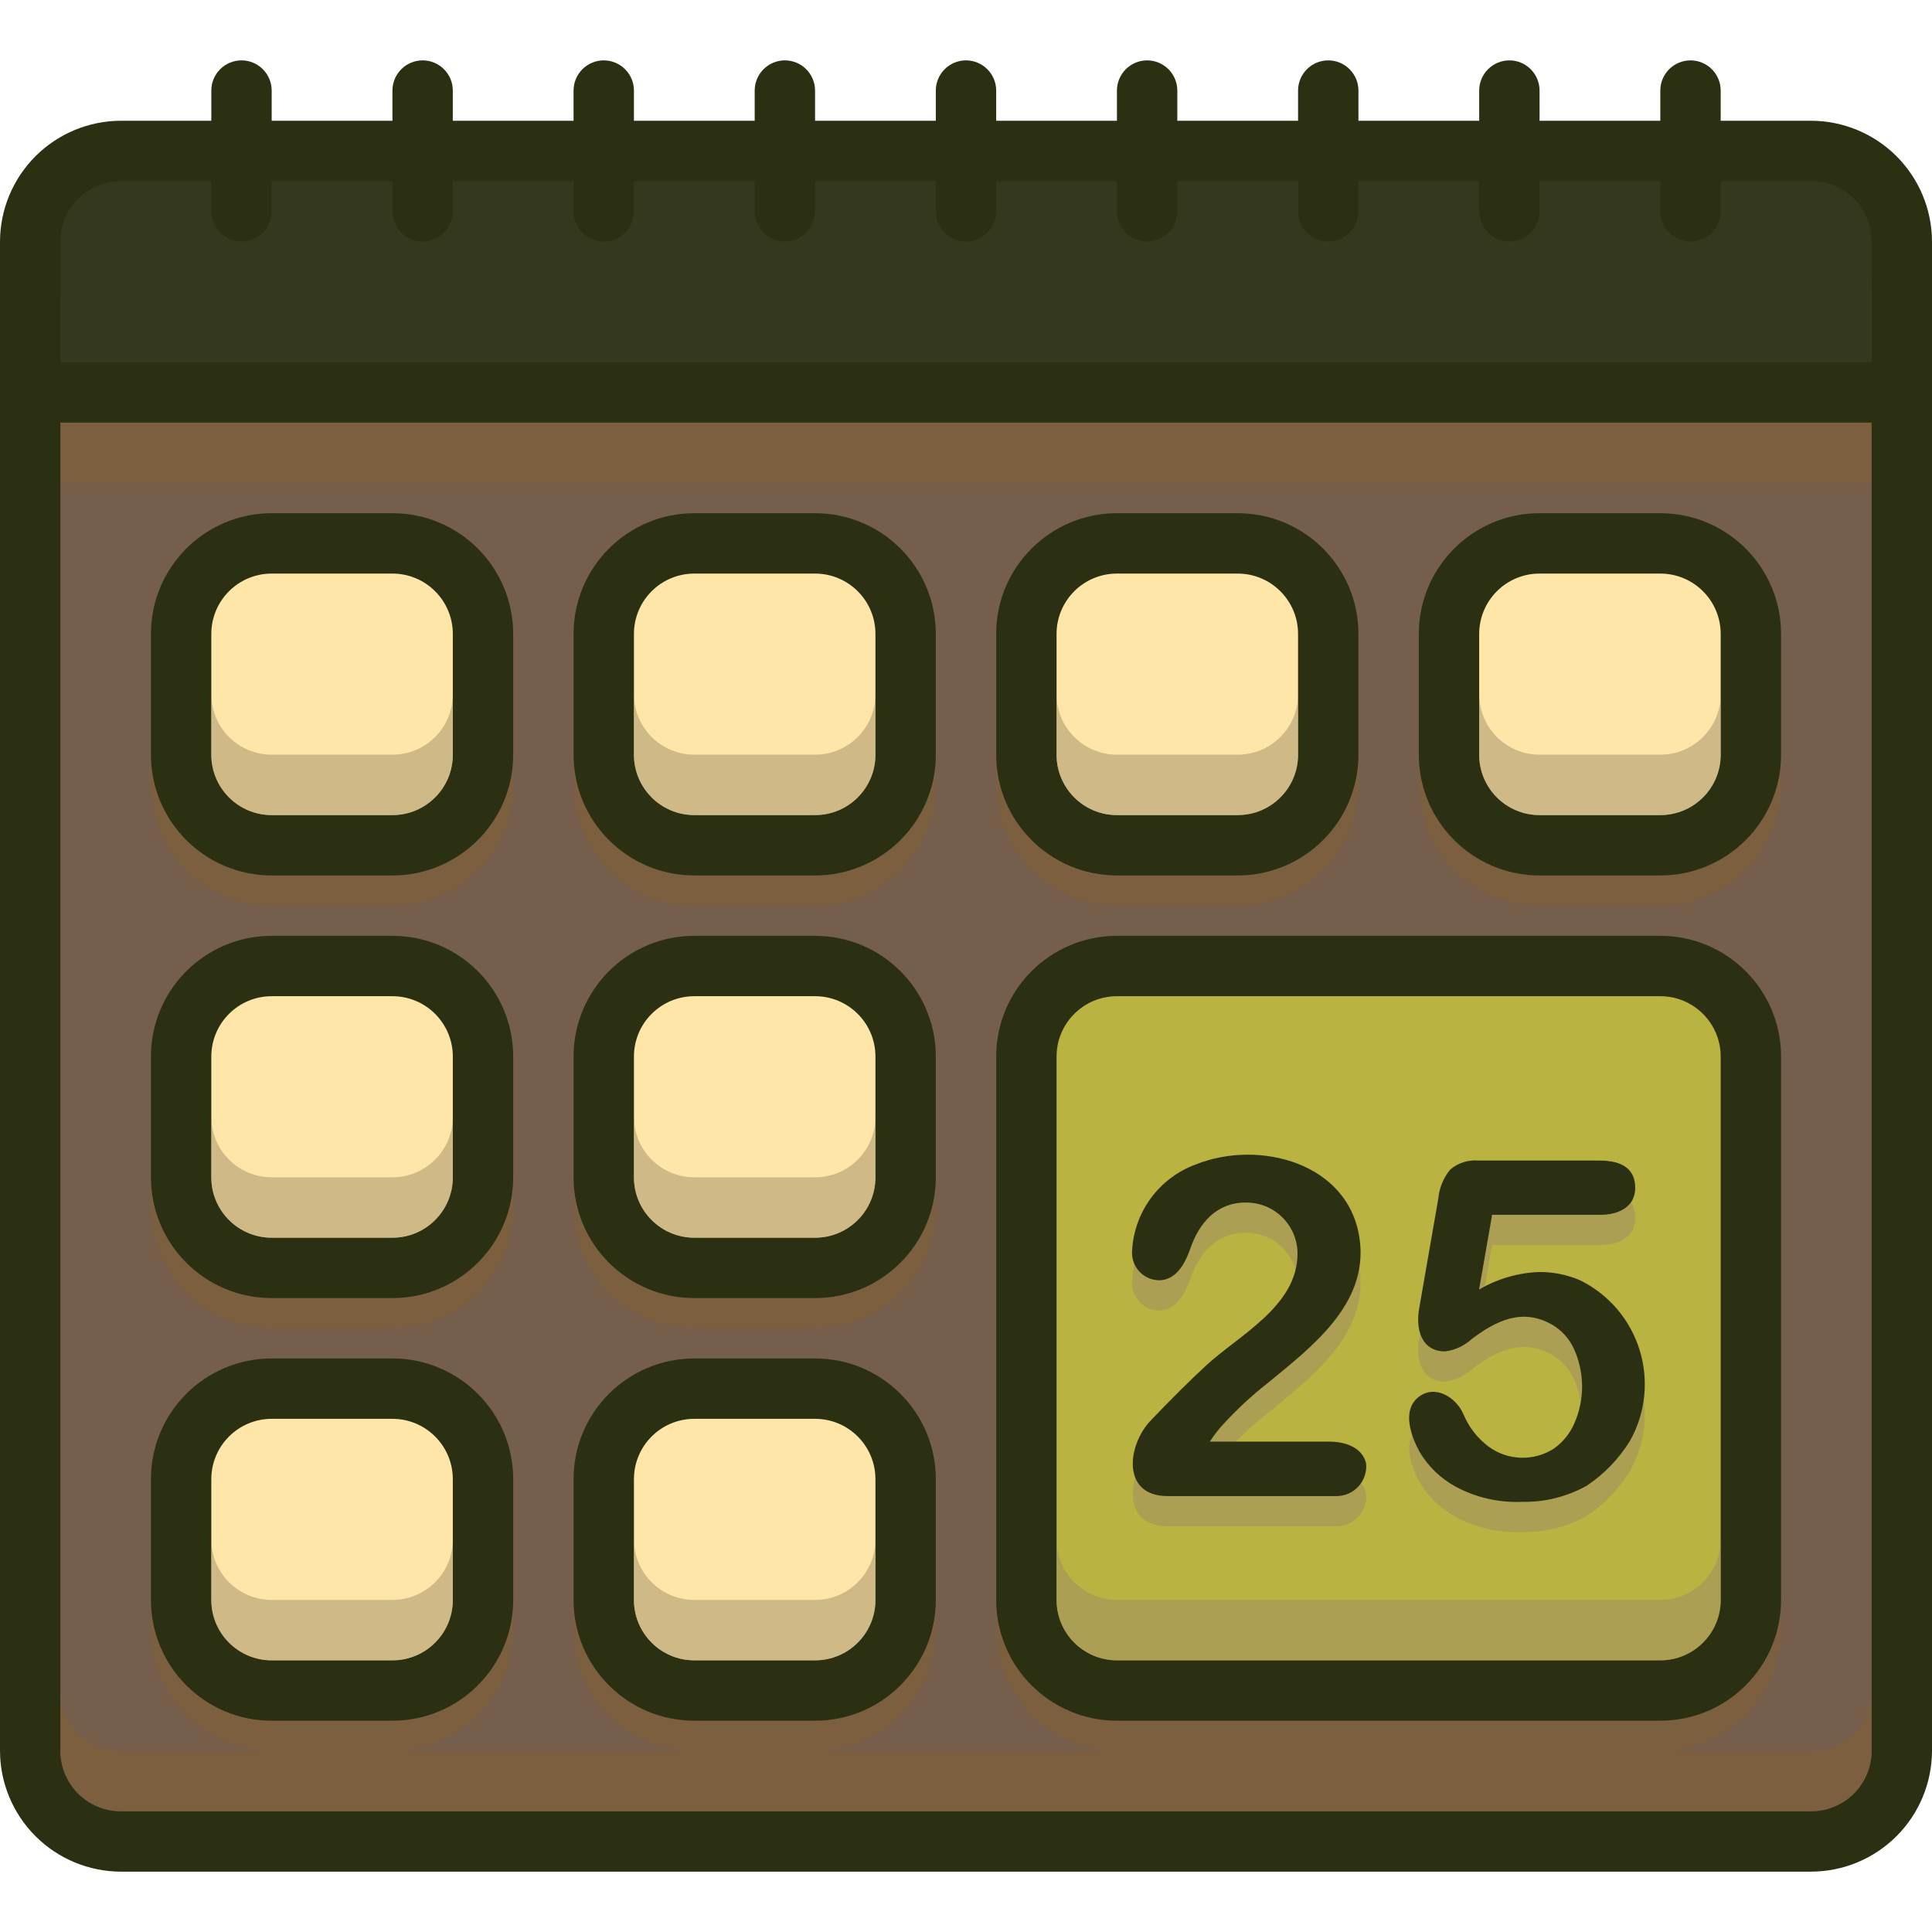 <svg width="88" height="88" viewBox="0 0 88 88" fill="none" xmlns="http://www.w3.org/2000/svg">
<path d="M1.891 17.531H86.396V79.824C86.396 80.832 85.996 81.797 85.283 82.51C84.571 83.222 83.605 83.622 82.598 83.622H6.405C5.208 83.622 4.059 83.147 3.213 82.3C2.366 81.454 1.891 80.305 1.891 79.108V17.531Z" fill="#755E4B"/>
<path opacity="0.5" d="M37.125 44.001H31.625C28.587 44.001 26.125 46.463 26.125 49.501V55.001C26.125 58.038 28.587 60.501 31.625 60.501H37.125C40.163 60.501 42.625 58.038 42.625 55.001V49.501C42.625 46.463 40.163 44.001 37.125 44.001Z" fill="#846134"/>
<path opacity="0.5" d="M17.875 24.751H12.375C9.337 24.751 6.875 27.213 6.875 30.251V35.751C6.875 38.788 9.337 41.251 12.375 41.251H17.875C20.913 41.251 23.375 38.788 23.375 35.751V30.251C23.375 27.213 20.913 24.751 17.875 24.751Z" fill="#846134"/>
<path opacity="0.5" d="M37.125 24.751H31.625C28.587 24.751 26.125 27.213 26.125 30.251V35.751C26.125 38.788 28.587 41.251 31.625 41.251H37.125C40.163 41.251 42.625 38.788 42.625 35.751V30.251C42.625 27.213 40.163 24.751 37.125 24.751Z" fill="#846134"/>
<path opacity="0.5" d="M56.375 24.751H50.875C47.837 24.751 45.375 27.213 45.375 30.251V35.751C45.375 38.788 47.837 41.251 50.875 41.251H56.375C59.413 41.251 61.875 38.788 61.875 35.751V30.251C61.875 27.213 59.413 24.751 56.375 24.751Z" fill="#846134"/>
<path opacity="0.5" d="M75.625 24.751H70.125C67.087 24.751 64.625 27.213 64.625 30.251V35.751C64.625 38.788 67.087 41.251 70.125 41.251H75.625C78.663 41.251 81.125 38.788 81.125 35.751V30.251C81.125 27.213 78.663 24.751 75.625 24.751Z" fill="#846134"/>
<path opacity="0.5" d="M17.875 44.001H12.375C9.337 44.001 6.875 46.463 6.875 49.501V55.001C6.875 58.038 9.337 60.501 12.375 60.501H17.875C20.913 60.501 23.375 58.038 23.375 55.001V49.501C23.375 46.463 20.913 44.001 17.875 44.001Z" fill="#846134"/>
<path opacity="0.5" d="M1.719 19.251H86.281V22H1.719V19.251Z" fill="#846134"/>
<path d="M6.918 6.531H80.438C82.018 6.531 83.533 7.159 84.651 8.276C85.768 9.394 86.396 10.909 86.396 12.49V17.76H1.375V12.074C1.375 10.604 1.959 9.194 2.998 8.155C4.038 7.115 5.448 6.531 6.918 6.531Z" fill="#35391E"/>
<path opacity="0.3" d="M85.25 13.75L85.995 10.828C85.995 9.309 84.191 7.276 82.672 7.276H5.042C3.522 7.276 1.375 9.653 1.375 11.172L2.75 13.75C2.75 13.389 2.821 13.031 2.959 12.698C3.097 12.364 3.3 12.061 3.555 11.805C3.811 11.55 4.114 11.347 4.447 11.209C4.781 11.071 5.139 11 5.5 11H82.5C82.861 11 83.219 11.071 83.552 11.209C83.886 11.347 84.189 11.55 84.445 11.805C84.7 12.061 84.903 12.364 85.041 12.698C85.179 13.031 85.25 13.389 85.25 13.75Z" fill="#35391E"/>
<path d="M82.5 5.5H78.375V4.125C78.375 3.761 78.23 3.411 77.972 3.153C77.714 2.895 77.365 2.75 77 2.75C76.635 2.75 76.286 2.895 76.028 3.153C75.77 3.411 75.625 3.761 75.625 4.125V5.5H70.125V4.125C70.125 3.761 69.98 3.411 69.722 3.153C69.464 2.895 69.115 2.75 68.75 2.75C68.385 2.75 68.036 2.895 67.778 3.153C67.52 3.411 67.375 3.761 67.375 4.125V5.5H61.875V4.125C61.875 3.761 61.73 3.411 61.472 3.153C61.214 2.895 60.865 2.75 60.5 2.75C60.135 2.75 59.786 2.895 59.528 3.153C59.27 3.411 59.125 3.761 59.125 4.125V5.5H53.625V4.125C53.625 3.761 53.48 3.411 53.222 3.153C52.964 2.895 52.615 2.75 52.25 2.75C51.885 2.75 51.536 2.895 51.278 3.153C51.02 3.411 50.875 3.761 50.875 4.125V5.5H45.375V4.125C45.375 3.761 45.23 3.411 44.972 3.153C44.714 2.895 44.365 2.75 44 2.75C43.635 2.75 43.286 2.895 43.028 3.153C42.77 3.411 42.625 3.761 42.625 4.125V5.5H37.125V4.125C37.125 3.761 36.98 3.411 36.722 3.153C36.464 2.895 36.115 2.75 35.75 2.75C35.385 2.75 35.036 2.895 34.778 3.153C34.52 3.411 34.375 3.761 34.375 4.125V5.5H28.875V4.125C28.875 3.761 28.73 3.411 28.472 3.153C28.214 2.895 27.865 2.75 27.5 2.75C27.135 2.75 26.786 2.895 26.528 3.153C26.27 3.411 26.125 3.761 26.125 4.125V5.5H20.625V4.125C20.625 3.761 20.48 3.411 20.222 3.153C19.964 2.895 19.615 2.75 19.25 2.75C18.885 2.75 18.536 2.895 18.278 3.153C18.02 3.411 17.875 3.761 17.875 4.125V5.5H12.375V4.125C12.375 3.761 12.23 3.411 11.972 3.153C11.714 2.895 11.365 2.75 11 2.75C10.635 2.75 10.286 2.895 10.028 3.153C9.77 3.411 9.625 3.761 9.625 4.125V5.5H5.5C4.043 5.505 2.646 6.086 1.616 7.116C0.585 8.147 0.004 9.543 0 11.001L0 79.751C0.004 81.208 0.585 82.604 1.616 83.635C2.646 84.665 4.043 85.246 5.5 85.251H82.5C83.957 85.246 85.354 84.665 86.384 83.635C87.415 82.604 87.996 81.208 88 79.751V11.001C87.996 9.543 87.415 8.147 86.384 7.116C85.354 6.086 83.957 5.505 82.5 5.5ZM85.25 79.751C85.249 80.48 84.959 81.179 84.444 81.694C83.928 82.21 83.229 82.5 82.5 82.501H5.5C4.771 82.5 4.072 82.21 3.556 81.694C3.041 81.179 2.751 80.48 2.75 79.751V19.25H85.25V79.751ZM85.25 16.5H2.75V11.001C2.751 10.271 3.041 9.572 3.556 9.057C4.072 8.541 4.771 8.251 5.5 8.25H9.625V9.625C9.625 9.99 9.77 10.34 10.028 10.598C10.286 10.856 10.635 11.001 11 11.001C11.365 11.001 11.714 10.856 11.972 10.598C12.23 10.34 12.375 9.99 12.375 9.625V8.25H17.875V9.625C17.875 9.99 18.02 10.34 18.278 10.598C18.536 10.856 18.885 11.001 19.25 11.001C19.615 11.001 19.964 10.856 20.222 10.598C20.48 10.34 20.625 9.99 20.625 9.625V8.25H26.125V9.625C26.125 9.99 26.27 10.34 26.528 10.598C26.786 10.856 27.135 11.001 27.5 11.001C27.865 11.001 28.214 10.856 28.472 10.598C28.73 10.34 28.875 9.99 28.875 9.625V8.25H34.375V9.625C34.375 9.99 34.52 10.34 34.778 10.598C35.036 10.856 35.385 11.001 35.75 11.001C36.115 11.001 36.464 10.856 36.722 10.598C36.98 10.34 37.125 9.99 37.125 9.625V8.25H42.625V9.625C42.625 9.99 42.77 10.34 43.028 10.598C43.286 10.856 43.635 11.001 44 11.001C44.365 11.001 44.714 10.856 44.972 10.598C45.23 10.34 45.375 9.99 45.375 9.625V8.25H50.875V9.625C50.875 9.99 51.02 10.34 51.278 10.598C51.536 10.856 51.885 11.001 52.25 11.001C52.615 11.001 52.964 10.856 53.222 10.598C53.48 10.34 53.625 9.99 53.625 9.625V8.25H59.125V9.625C59.125 9.99 59.27 10.34 59.528 10.598C59.786 10.856 60.135 11.001 60.5 11.001C60.865 11.001 61.214 10.856 61.472 10.598C61.73 10.34 61.875 9.99 61.875 9.625V8.25H67.375V9.625C67.375 9.99 67.52 10.34 67.778 10.598C68.036 10.856 68.385 11.001 68.75 11.001C69.115 11.001 69.464 10.856 69.722 10.598C69.98 10.34 70.125 9.99 70.125 9.625V8.25H75.625V9.625C75.625 9.99 75.77 10.34 76.028 10.598C76.286 10.856 76.635 11.001 77 11.001C77.365 11.001 77.714 10.856 77.972 10.598C78.23 10.34 78.375 9.99 78.375 9.625V8.25H82.5C83.229 8.251 83.928 8.541 84.444 9.057C84.959 9.572 85.249 10.271 85.25 11.001V16.5Z" fill="#2C3013"/>
<path opacity="0.5" d="M82.5 79.75H75.636C77.091 79.743 78.485 79.161 79.513 78.131C80.541 77.101 81.121 75.706 81.125 74.251V49.501C81.121 48.043 80.54 46.647 79.509 45.616C78.479 44.586 77.082 44.005 75.625 44.001H50.875C49.418 44.005 48.021 44.586 46.991 45.616C45.96 46.647 45.379 48.043 45.375 49.501V74.251C45.379 75.706 45.959 77.101 46.987 78.131C48.015 79.161 49.409 79.743 50.864 79.75H37.136C38.591 79.743 39.985 79.161 41.013 78.131C42.041 77.101 42.621 75.706 42.625 74.251V68.751C42.621 67.293 42.04 65.897 41.009 64.866C39.979 63.836 38.582 63.255 37.125 63.251H31.625C30.168 63.255 28.771 63.836 27.741 64.866C26.71 65.897 26.129 67.293 26.125 68.751V74.251C26.129 75.706 26.709 77.101 27.737 78.131C28.765 79.161 30.159 79.743 31.614 79.75H17.886C19.341 79.743 20.735 79.161 21.763 78.131C22.791 77.101 23.371 75.706 23.375 74.251V68.751C23.371 67.293 22.79 65.897 21.759 64.866C20.729 63.836 19.332 63.255 17.875 63.251H12.375C10.918 63.255 9.521 63.836 8.491 64.866C7.46 65.897 6.879 67.293 6.875 68.751V74.251C6.879 75.706 7.459 77.101 8.487 78.131C9.515 79.161 10.909 79.743 12.364 79.75H5.5C5.139 79.75 4.781 79.679 4.447 79.541C4.114 79.403 3.811 79.2 3.555 78.945C3.3 78.689 3.097 78.386 2.959 78.052C2.821 77.719 2.75 77.361 2.75 77V79.75C2.75 80.111 2.821 80.469 2.959 80.802C3.097 81.136 3.3 81.439 3.555 81.695C3.811 81.95 4.114 82.153 4.447 82.291C4.781 82.429 5.139 82.5 5.5 82.5H82.5C82.861 82.5 83.219 82.429 83.552 82.291C83.886 82.153 84.189 81.95 84.445 81.695C84.7 81.439 84.903 81.136 85.041 80.802C85.179 80.469 85.25 80.111 85.25 79.75V77C85.25 77.361 85.179 77.719 85.041 78.052C84.903 78.386 84.7 78.689 84.445 78.945C84.189 79.2 83.886 79.403 83.552 79.541C83.219 79.679 82.861 79.75 82.5 79.75Z" fill="#846134"/>
<path d="M17.875 23.376H12.375C9.337 23.376 6.875 25.838 6.875 28.876V34.376C6.875 37.413 9.337 39.876 12.375 39.876H17.875C20.913 39.876 23.375 37.413 23.375 34.376V28.876C23.375 25.838 20.913 23.376 17.875 23.376Z" fill="#2C3013"/>
<path d="M17.875 26.126H12.375C10.856 26.126 9.625 27.357 9.625 28.876V34.376C9.625 35.895 10.856 37.126 12.375 37.126H17.875C19.394 37.126 20.625 35.895 20.625 34.376V28.876C20.625 27.357 19.394 26.126 17.875 26.126Z" fill="#FEE6A9"/>
<path d="M37.125 23.376H31.625C28.587 23.376 26.125 25.838 26.125 28.876V34.376C26.125 37.413 28.587 39.876 31.625 39.876H37.125C40.163 39.876 42.625 37.413 42.625 34.376V28.876C42.625 25.838 40.163 23.376 37.125 23.376Z" fill="#2C3013"/>
<path d="M37.125 26.126H31.625C30.106 26.126 28.875 27.357 28.875 28.876V34.376C28.875 35.895 30.106 37.126 31.625 37.126H37.125C38.644 37.126 39.875 35.895 39.875 34.376V28.876C39.875 27.357 38.644 26.126 37.125 26.126Z" fill="#FEE6A9"/>
<path d="M56.375 23.376H50.875C47.837 23.376 45.375 25.838 45.375 28.876V34.376C45.375 37.413 47.837 39.876 50.875 39.876H56.375C59.413 39.876 61.875 37.413 61.875 34.376V28.876C61.875 25.838 59.413 23.376 56.375 23.376Z" fill="#2C3013"/>
<path d="M56.375 26.126H50.875C49.356 26.126 48.125 27.357 48.125 28.876V34.376C48.125 35.895 49.356 37.126 50.875 37.126H56.375C57.894 37.126 59.125 35.895 59.125 34.376V28.876C59.125 27.357 57.894 26.126 56.375 26.126Z" fill="#FEE6A9"/>
<path d="M75.625 23.376H70.125C67.087 23.376 64.625 25.838 64.625 28.876V34.376C64.625 37.413 67.087 39.876 70.125 39.876H75.625C78.663 39.876 81.125 37.413 81.125 34.376V28.876C81.125 25.838 78.663 23.376 75.625 23.376Z" fill="#2C3013"/>
<path d="M75.625 26.126H70.125C68.606 26.126 67.375 27.357 67.375 28.876V34.376C67.375 35.895 68.606 37.126 70.125 37.126H75.625C77.144 37.126 78.375 35.895 78.375 34.376V28.876C78.375 27.357 77.144 26.126 75.625 26.126Z" fill="#FEE6A9"/>
<path d="M17.875 42.626H12.375C9.337 42.626 6.875 45.088 6.875 48.126V53.626C6.875 56.663 9.337 59.126 12.375 59.126H17.875C20.913 59.126 23.375 56.663 23.375 53.626V48.126C23.375 45.088 20.913 42.626 17.875 42.626Z" fill="#2C3013"/>
<path d="M17.875 45.376H12.375C10.856 45.376 9.625 46.607 9.625 48.126V53.626C9.625 55.145 10.856 56.376 12.375 56.376H17.875C19.394 56.376 20.625 55.145 20.625 53.626V48.126C20.625 46.607 19.394 45.376 17.875 45.376Z" fill="#FEE6A9"/>
<path d="M37.125 42.626H31.625C28.587 42.626 26.125 45.088 26.125 48.126V53.626C26.125 56.663 28.587 59.126 31.625 59.126H37.125C40.163 59.126 42.625 56.663 42.625 53.626V48.126C42.625 45.088 40.163 42.626 37.125 42.626Z" fill="#2C3013"/>
<path d="M37.125 45.376H31.625C30.106 45.376 28.875 46.607 28.875 48.126V53.626C28.875 55.145 30.106 56.376 31.625 56.376H37.125C38.644 56.376 39.875 55.145 39.875 53.626V48.126C39.875 46.607 38.644 45.376 37.125 45.376Z" fill="#FEE6A9"/>
<path d="M75.625 42.626H50.875C47.837 42.626 45.375 45.088 45.375 48.126V72.876C45.375 75.913 47.837 78.376 50.875 78.376H75.625C78.663 78.376 81.125 75.913 81.125 72.876V48.126C81.125 45.088 78.663 42.626 75.625 42.626Z" fill="#2C3013"/>
<path d="M75.625 45.376H50.875C49.356 45.376 48.125 46.607 48.125 48.126V72.876C48.125 74.394 49.356 75.626 50.875 75.626H75.625C77.144 75.626 78.375 74.394 78.375 72.876V48.126C78.375 46.607 77.144 45.376 75.625 45.376Z" fill="#BAB241"/>
<path d="M17.875 61.876H12.375C9.337 61.876 6.875 64.338 6.875 67.376V72.876C6.875 75.913 9.337 78.376 12.375 78.376H17.875C20.913 78.376 23.375 75.913 23.375 72.876V67.376C23.375 64.338 20.913 61.876 17.875 61.876Z" fill="#2C3013"/>
<path d="M17.875 64.626H12.375C10.856 64.626 9.625 65.857 9.625 67.376V72.876C9.625 74.394 10.856 75.626 12.375 75.626H17.875C19.394 75.626 20.625 74.394 20.625 72.876V67.376C20.625 65.857 19.394 64.626 17.875 64.626Z" fill="#FEE6A9"/>
<path d="M37.125 61.876H31.625C28.587 61.876 26.125 64.338 26.125 67.376V72.876C26.125 75.913 28.587 78.376 31.625 78.376H37.125C40.163 78.376 42.625 75.913 42.625 72.876V67.376C42.625 64.338 40.163 61.876 37.125 61.876Z" fill="#2C3013"/>
<path d="M37.125 64.626H31.625C30.106 64.626 28.875 65.857 28.875 67.376V72.876C28.875 74.394 30.106 75.626 31.625 75.626H37.125C38.644 75.626 39.875 74.394 39.875 72.876V67.376C39.875 65.857 38.644 64.626 37.125 64.626Z" fill="#FEE6A9"/>
<path opacity="0.5" d="M20.625 50.875V53.625C20.625 53.986 20.554 54.344 20.416 54.678C20.278 55.011 20.075 55.314 19.82 55.57C19.564 55.825 19.261 56.028 18.927 56.166C18.594 56.304 18.236 56.375 17.875 56.375H12.375C12.014 56.375 11.656 56.304 11.322 56.166C10.989 56.028 10.686 55.825 10.43 55.57C10.175 55.314 9.972 55.011 9.834 54.678C9.696 54.344 9.625 53.986 9.625 53.625V50.875C9.625 51.236 9.696 51.594 9.834 51.928C9.972 52.261 10.175 52.564 10.43 52.82C10.686 53.075 10.989 53.278 11.322 53.416C11.656 53.554 12.014 53.625 12.375 53.625H17.875C18.236 53.625 18.594 53.554 18.927 53.416C19.261 53.278 19.564 53.075 19.82 52.82C20.075 52.564 20.278 52.261 20.416 51.928C20.554 51.594 20.625 51.236 20.625 50.875Z" fill="#9E8D67"/>
<path opacity="0.5" d="M20.625 31.625V34.375C20.625 34.736 20.554 35.094 20.416 35.428C20.278 35.761 20.075 36.064 19.82 36.32C19.564 36.575 19.261 36.778 18.927 36.916C18.594 37.054 18.236 37.125 17.875 37.125H12.375C12.014 37.125 11.656 37.054 11.322 36.916C10.989 36.778 10.686 36.575 10.43 36.32C10.175 36.064 9.972 35.761 9.834 35.428C9.696 35.094 9.625 34.736 9.625 34.375V31.625C9.625 31.986 9.696 32.344 9.834 32.678C9.972 33.011 10.175 33.314 10.43 33.57C10.686 33.825 10.989 34.028 11.322 34.166C11.656 34.304 12.014 34.375 12.375 34.375H17.875C18.236 34.375 18.594 34.304 18.927 34.166C19.261 34.028 19.564 33.825 19.82 33.57C20.075 33.314 20.278 33.011 20.416 32.678C20.554 32.344 20.625 31.986 20.625 31.625Z" fill="#9E8D67"/>
<path opacity="0.5" d="M39.875 31.625V34.375C39.875 34.736 39.804 35.094 39.666 35.428C39.528 35.761 39.325 36.064 39.07 36.32C38.814 36.575 38.511 36.778 38.178 36.916C37.844 37.054 37.486 37.125 37.125 37.125H31.625C31.264 37.125 30.906 37.054 30.573 36.916C30.239 36.778 29.936 36.575 29.68 36.32C29.425 36.064 29.222 35.761 29.084 35.428C28.946 35.094 28.875 34.736 28.875 34.375V31.625C28.875 31.986 28.946 32.344 29.084 32.678C29.222 33.011 29.425 33.314 29.68 33.57C29.936 33.825 30.239 34.028 30.573 34.166C30.906 34.304 31.264 34.375 31.625 34.375H37.125C37.486 34.375 37.844 34.304 38.178 34.166C38.511 34.028 38.814 33.825 39.07 33.57C39.325 33.314 39.528 33.011 39.666 32.678C39.804 32.344 39.875 31.986 39.875 31.625Z" fill="#9E8D67"/>
<path opacity="0.5" d="M59.125 31.625V34.375C59.125 34.736 59.054 35.094 58.916 35.428C58.778 35.761 58.575 36.064 58.32 36.32C58.064 36.575 57.761 36.778 57.428 36.916C57.094 37.054 56.736 37.125 56.375 37.125H50.875C50.514 37.125 50.156 37.054 49.822 36.916C49.489 36.778 49.186 36.575 48.93 36.32C48.675 36.064 48.472 35.761 48.334 35.428C48.196 35.094 48.125 34.736 48.125 34.375V31.625C48.125 31.986 48.196 32.344 48.334 32.678C48.472 33.011 48.675 33.314 48.93 33.57C49.186 33.825 49.489 34.028 49.822 34.166C50.156 34.304 50.514 34.375 50.875 34.375H56.375C56.736 34.375 57.094 34.304 57.428 34.166C57.761 34.028 58.064 33.825 58.32 33.57C58.575 33.314 58.778 33.011 58.916 32.678C59.054 32.344 59.125 31.986 59.125 31.625Z" fill="#9E8D67"/>
<path opacity="0.5" d="M78.375 31.625V34.375C78.375 34.736 78.304 35.094 78.166 35.428C78.028 35.761 77.825 36.064 77.57 36.32C77.314 36.575 77.011 36.778 76.677 36.916C76.344 37.054 75.986 37.125 75.625 37.125H70.125C69.764 37.125 69.406 37.054 69.073 36.916C68.739 36.778 68.436 36.575 68.18 36.32C67.925 36.064 67.722 35.761 67.584 35.428C67.446 35.094 67.375 34.736 67.375 34.375V31.625C67.375 31.986 67.446 32.344 67.584 32.678C67.722 33.011 67.925 33.314 68.18 33.57C68.436 33.825 68.739 34.028 69.073 34.166C69.406 34.304 69.764 34.375 70.125 34.375H75.625C75.986 34.375 76.344 34.304 76.677 34.166C77.011 34.028 77.314 33.825 77.57 33.57C77.825 33.314 78.028 33.011 78.166 32.678C78.304 32.344 78.375 31.986 78.375 31.625Z" fill="#9E8D67"/>
<path opacity="0.5" d="M39.875 50.875V53.625C39.875 53.986 39.804 54.344 39.666 54.678C39.528 55.011 39.325 55.314 39.07 55.57C38.814 55.825 38.511 56.028 38.178 56.166C37.844 56.304 37.486 56.375 37.125 56.375H31.625C31.264 56.375 30.906 56.304 30.573 56.166C30.239 56.028 29.936 55.825 29.68 55.57C29.425 55.314 29.222 55.011 29.084 54.678C28.946 54.344 28.875 53.986 28.875 53.625V50.875C28.875 51.236 28.946 51.594 29.084 51.928C29.222 52.261 29.425 52.564 29.68 52.82C29.936 53.075 30.239 53.278 30.573 53.416C30.906 53.554 31.264 53.625 31.625 53.625H37.125C37.486 53.625 37.844 53.554 38.178 53.416C38.511 53.278 38.814 53.075 39.07 52.82C39.325 52.564 39.528 52.261 39.666 51.928C39.804 51.594 39.875 51.236 39.875 50.875Z" fill="#9E8D67"/>
<path opacity="0.5" d="M78.375 70.125V72.875C78.375 73.236 78.304 73.594 78.166 73.927C78.028 74.261 77.825 74.564 77.57 74.82C77.314 75.075 77.011 75.278 76.677 75.416C76.344 75.554 75.986 75.625 75.625 75.625H50.875C50.514 75.625 50.156 75.554 49.822 75.416C49.489 75.278 49.186 75.075 48.93 74.82C48.675 74.564 48.472 74.261 48.334 73.927C48.196 73.594 48.125 73.236 48.125 72.875V70.125C48.125 70.486 48.196 70.844 48.334 71.177C48.472 71.511 48.675 71.814 48.93 72.07C49.186 72.325 49.489 72.528 49.822 72.666C50.156 72.804 50.514 72.875 50.875 72.875H75.625C75.986 72.875 76.344 72.804 76.677 72.666C77.011 72.528 77.314 72.325 77.57 72.07C77.825 71.814 78.028 71.511 78.166 71.177C78.304 70.844 78.375 70.486 78.375 70.125Z" fill="#9E8D67"/>
<path opacity="0.5" d="M20.625 70.125V72.875C20.625 73.236 20.554 73.594 20.416 73.927C20.278 74.261 20.075 74.564 19.82 74.82C19.564 75.075 19.261 75.278 18.927 75.416C18.594 75.554 18.236 75.625 17.875 75.625H12.375C12.014 75.625 11.656 75.554 11.322 75.416C10.989 75.278 10.686 75.075 10.43 74.82C10.175 74.564 9.972 74.261 9.834 73.927C9.696 73.594 9.625 73.236 9.625 72.875V70.125C9.625 70.486 9.696 70.844 9.834 71.177C9.972 71.511 10.175 71.814 10.43 72.07C10.686 72.325 10.989 72.528 11.322 72.666C11.656 72.804 12.014 72.875 12.375 72.875H17.875C18.236 72.875 18.594 72.804 18.927 72.666C19.261 72.528 19.564 72.325 19.82 72.07C20.075 71.814 20.278 71.511 20.416 71.177C20.554 70.844 20.625 70.486 20.625 70.125Z" fill="#9E8D67"/>
<path opacity="0.5" d="M39.875 70.125V72.875C39.875 73.236 39.804 73.594 39.666 73.927C39.528 74.261 39.325 74.564 39.07 74.82C38.814 75.075 38.511 75.278 38.178 75.416C37.844 75.554 37.486 75.625 37.125 75.625H31.625C31.264 75.625 30.906 75.554 30.573 75.416C30.239 75.278 29.936 75.075 29.68 74.82C29.425 74.564 29.222 74.261 29.084 73.927C28.946 73.594 28.875 73.236 28.875 72.875V70.125C28.875 70.486 28.946 70.844 29.084 71.177C29.222 71.511 29.425 71.814 29.68 72.07C29.936 72.325 30.239 72.528 30.573 72.666C30.906 72.804 31.264 72.875 31.625 72.875H37.125C37.486 72.875 37.844 72.804 38.178 72.666C38.511 72.528 38.814 72.325 39.07 72.07C39.325 71.814 39.528 71.511 39.666 71.177C39.804 70.844 39.875 70.486 39.875 70.125Z" fill="#9E8D67"/>
<path opacity="0.5" d="M52.93 59.683C53.653 59.583 54.011 58.839 54.227 58.22C54.627 57.07 55.426 56.15 56.724 56.15C57.033 56.144 57.341 56.199 57.628 56.313C57.916 56.427 58.178 56.597 58.399 56.813C58.62 57.03 58.796 57.288 58.917 57.572C59.037 57.857 59.1 58.163 59.101 58.472C59.101 60.872 56.434 62.183 54.921 63.586C54.176 64.276 53.342 65.105 52.418 66.072C51.331 67.209 51.082 69.519 53.179 69.519H60.854C61.045 69.523 61.234 69.486 61.41 69.41C61.586 69.335 61.743 69.224 61.873 69.083C62.002 68.943 62.1 68.776 62.161 68.595C62.222 68.414 62.243 68.222 62.224 68.032C62.05 67.277 61.228 67.039 60.551 67.039H55.108C55.262 66.799 55.432 66.571 55.618 66.356C56.276 65.625 56.997 64.953 57.772 64.348C59.755 62.714 62.308 60.785 61.936 57.864C61.486 54.332 57.347 53.264 54.477 54.41C53.652 54.71 52.934 55.248 52.415 55.957C51.897 56.665 51.6 57.511 51.563 58.389C51.555 58.567 51.586 58.745 51.653 58.91C51.72 59.076 51.822 59.225 51.952 59.348C52.081 59.47 52.236 59.564 52.404 59.622C52.573 59.68 52.753 59.701 52.93 59.683Z" fill="#9E8D67"/>
<path opacity="0.5" d="M70.78 67.354C70.331 67.645 69.803 67.791 69.268 67.773C68.733 67.755 68.216 67.574 67.787 67.254C67.29 66.876 66.902 66.374 66.661 65.799C66.34 65.034 65.372 64.416 64.618 65.004C63.837 65.612 64.275 66.795 64.654 67.496C65.049 68.166 65.618 68.717 66.301 69.089C67.23 69.588 68.277 69.828 69.33 69.782C70.36 69.803 71.377 69.549 72.276 69.046C73.073 68.513 73.746 67.814 74.248 66.997C74.597 66.372 74.816 65.683 74.89 64.971C74.964 64.259 74.893 63.54 74.68 62.856C74.467 62.173 74.117 61.54 73.652 60.996C73.187 60.452 72.616 60.008 71.974 59.692C71.383 59.437 70.746 59.308 70.102 59.313C69.139 59.35 68.201 59.624 67.37 60.112L67.964 56.707H72.918C73.676 56.707 74.482 56.374 74.482 55.488C74.482 54.654 73.939 54.237 72.855 54.237H67.35C67.117 54.215 66.883 54.24 66.661 54.311C66.439 54.381 66.233 54.495 66.056 54.647C65.748 55.021 65.559 55.479 65.514 55.961L64.638 60.995C64.483 61.891 64.721 62.929 65.827 62.929C66.272 62.873 66.689 62.68 67.021 62.377C68.149 61.519 69.371 60.925 70.738 61.736C71.152 61.991 71.482 62.362 71.687 62.803C71.93 63.335 72.057 63.913 72.062 64.498C72.067 65.083 71.948 65.662 71.713 66.198C71.516 66.662 71.192 67.063 70.78 67.354Z" fill="#9E8D67"/>
<path d="M52.93 58.308C53.653 58.208 54.011 57.464 54.227 56.845C54.627 55.695 55.426 54.775 56.724 54.775C57.033 54.769 57.341 54.824 57.628 54.938C57.916 55.052 58.178 55.222 58.399 55.438C58.62 55.655 58.796 55.913 58.917 56.197C59.037 56.482 59.1 56.788 59.101 57.097C59.101 59.497 56.434 60.808 54.921 62.211C54.176 62.901 53.342 63.73 52.418 64.697C51.331 65.834 51.082 68.144 53.179 68.144H60.854C61.045 68.148 61.234 68.111 61.41 68.035C61.586 67.96 61.743 67.849 61.873 67.708C62.002 67.568 62.1 67.401 62.161 67.22C62.222 67.039 62.243 66.847 62.224 66.657C62.05 65.902 61.228 65.664 60.551 65.664H55.108C55.262 65.424 55.432 65.196 55.618 64.981C56.276 64.25 56.997 63.578 57.772 62.973C59.755 61.339 62.308 59.41 61.936 56.489C61.486 52.957 57.347 51.889 54.477 53.035C53.652 53.335 52.934 53.873 52.415 54.582C51.897 55.29 51.6 56.136 51.563 57.014C51.555 57.192 51.586 57.37 51.653 57.535C51.72 57.701 51.822 57.85 51.952 57.973C52.081 58.095 52.236 58.189 52.404 58.247C52.573 58.305 52.753 58.326 52.93 58.308Z" fill="#2C3013"/>
<path d="M70.78 65.979C70.331 66.27 69.803 66.416 69.268 66.398C68.733 66.38 68.216 66.199 67.787 65.879C67.29 65.501 66.902 64.999 66.661 64.424C66.34 63.659 65.372 63.041 64.618 63.629C63.837 64.237 64.275 65.42 64.654 66.121C65.049 66.791 65.618 67.342 66.301 67.714C67.23 68.213 68.277 68.453 69.33 68.407C70.36 68.428 71.377 68.174 72.276 67.671C73.073 67.138 73.746 66.439 74.248 65.622C74.597 64.997 74.816 64.308 74.89 63.596C74.964 62.884 74.893 62.165 74.68 61.481C74.467 60.798 74.117 60.165 73.652 59.621C73.187 59.077 72.616 58.633 71.974 58.317C71.383 58.062 70.746 57.933 70.102 57.938C69.139 57.975 68.201 58.249 67.37 58.737L67.964 55.332H72.918C73.676 55.332 74.482 54.999 74.482 54.113C74.482 53.279 73.939 52.862 72.855 52.862H67.35C67.117 52.84 66.883 52.865 66.661 52.936C66.439 53.006 66.233 53.12 66.056 53.272C65.748 53.646 65.559 54.104 65.514 54.586L64.638 59.62C64.483 60.516 64.721 61.554 65.827 61.554C66.272 61.498 66.689 61.305 67.021 61.002C68.149 60.144 69.371 59.55 70.738 60.361C71.152 60.616 71.482 60.987 71.687 61.428C71.93 61.96 72.057 62.538 72.062 63.123C72.067 63.708 71.948 64.287 71.713 64.823C71.516 65.287 71.192 65.688 70.78 65.979Z" fill="#2C3013"/>
</svg>
